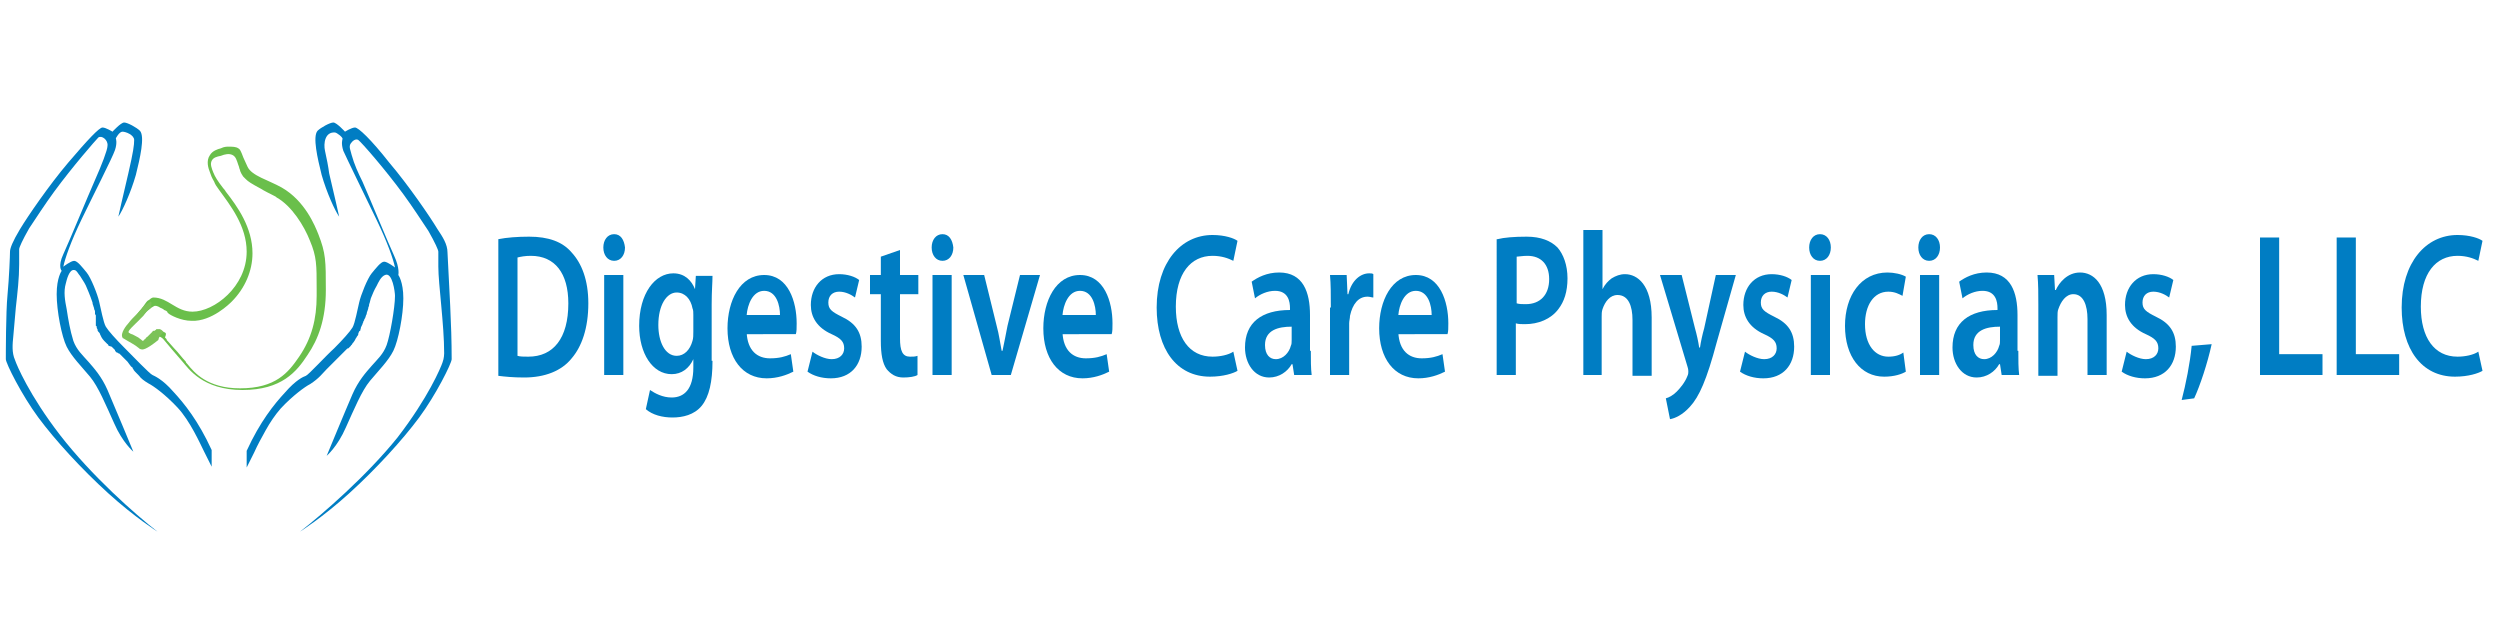 <?xml version="1.0" encoding="UTF-8"?> <svg xmlns="http://www.w3.org/2000/svg" xmlns:xlink="http://www.w3.org/1999/xlink" version="1.1" id="Layer_1" x="0px" y="0px" viewBox="0 0 300 75" style="enable-background:new 0 0 300 75;" xml:space="preserve"> <style type="text/css"> .st0{fill:#FFFFFF;} .st1{fill:#007DC3;} .st2{fill:#6ABF4B;} .st3{fill:#7BC258;} .st4{fill:none;} </style> <rect x="-32" y="-53.8" class="st0" width="364.9" height="142.7"></rect> <g> <path class="st1" d="M59.8,28.7c1-0.2,2.3-0.3,3.7-0.3c2.3,0,4,0.6,5.1,1.9c1.2,1.3,2,3.3,2,6.1c0,3-0.8,5.2-2,6.6 c-1.2,1.5-3.2,2.3-5.7,2.3c-1.3,0-2.3-0.1-3.1-0.2V28.7z M62.1,42.7c0.3,0.1,0.8,0.1,1.3,0.1c3,0,4.8-2.2,4.8-6.4 c0-3.6-1.6-5.7-4.5-5.7c-0.7,0-1.2,0.1-1.6,0.2V42.7z"></path> <path class="st1" d="M75,29.7c0,0.9-0.5,1.6-1.3,1.6c-0.8,0-1.3-0.7-1.3-1.6c0-0.9,0.5-1.6,1.3-1.6C74.5,28.1,74.9,28.8,75,29.7z M72.5,45V33h2.3v12H72.5z"></path> <path class="st1" d="M85.5,43.3c0,2.5-0.4,4.3-1.3,5.4c-0.9,1.1-2.3,1.4-3.5,1.4c-1.2,0-2.4-0.3-3.2-1l0.5-2.3 c0.6,0.4,1.5,0.9,2.6,0.9c1.5,0,2.6-1,2.6-3.6v-1h0c-0.5,1.1-1.4,1.8-2.6,1.8c-2.3,0-3.9-2.5-3.9-5.8c0-3.9,1.9-6.3,4.1-6.3 c1.4,0,2.2,0.9,2.6,1.9h0l0.1-1.6h2c0,0.8-0.1,1.8-0.1,3.4V43.3z M83.2,37.8c0-0.3,0-0.6-0.1-0.8c-0.2-1.1-0.9-1.9-1.9-1.9 C80,35.1,79,36.6,79,39c0,2,0.8,3.7,2.2,3.7c0.9,0,1.6-0.7,1.9-1.8c0.1-0.3,0.1-0.7,0.1-1.1V37.8z"></path> <path class="st1" d="M89.6,39.9c0.1,2.2,1.3,3.1,2.8,3.1c1.1,0,1.8-0.2,2.5-0.5l0.3,2.1c-0.8,0.4-1.9,0.8-3.2,0.8 c-2.9,0-4.7-2.4-4.7-6c0-3.3,1.5-6.4,4.4-6.4c2.9,0,3.9,3.2,3.9,5.8c0,0.6,0,1-0.1,1.3H89.6z M93.6,37.8c0-1.1-0.4-2.9-1.9-2.9 c-1.4,0-2,1.7-2.1,2.9H93.6z"></path> <path class="st1" d="M97.5,42.2c0.5,0.4,1.5,0.9,2.3,0.9c1,0,1.5-0.6,1.5-1.3c0-0.8-0.4-1.2-1.5-1.7c-1.8-0.8-2.5-2.1-2.5-3.5 c0-2.1,1.3-3.7,3.4-3.7c1,0,1.9,0.3,2.4,0.7l-0.5,2.1c-0.4-0.3-1.1-0.7-1.9-0.7c-0.8,0-1.3,0.5-1.3,1.3c0,0.8,0.4,1.1,1.6,1.7 c1.7,0.8,2.4,1.9,2.4,3.6c0,2.2-1.3,3.8-3.7,3.8c-1.1,0-2.1-0.3-2.8-0.8L97.5,42.2z"></path> <path class="st1" d="M108,30V33h2.2v2.3H108v5.3c0,1.5,0.3,2.2,1.2,2.2c0.4,0,0.6,0,0.9-0.1l0,2.3c-0.3,0.2-1,0.3-1.7,0.3 c-0.9,0-1.5-0.4-2-1c-0.5-0.7-0.7-1.8-0.7-3.4v-5.6h-1.3V33h1.3v-2.2L108,30z"></path> <path class="st1" d="M114.4,29.7c0,0.9-0.5,1.6-1.3,1.6c-0.8,0-1.3-0.7-1.3-1.6c0-0.9,0.5-1.6,1.3-1.6 C113.9,28.1,114.3,28.8,114.4,29.7z M111.9,45V33h2.3v12H111.9z"></path> <path class="st1" d="M118.1,33l1.5,6.1c0.3,1.1,0.4,2,0.6,3h0.1c0.2-1,0.4-1.9,0.6-3l1.5-6.1h2.4l-3.5,12H119l-3.4-12H118.1z"></path> <path class="st1" d="M127.5,39.9c0.1,2.2,1.3,3.1,2.8,3.1c1.1,0,1.8-0.2,2.5-0.5l0.3,2.1c-0.8,0.4-1.9,0.8-3.2,0.8 c-2.9,0-4.7-2.4-4.7-6c0-3.3,1.5-6.4,4.4-6.4c2.9,0,3.9,3.2,3.9,5.8c0,0.6,0,1-0.1,1.3H127.5z M131.5,37.8c0-1.1-0.4-2.9-1.9-2.9 c-1.4,0-2,1.7-2.1,2.9H131.5z"></path> <path class="st1" d="M148.5,44.5c-0.5,0.3-1.7,0.7-3.3,0.7c-4,0-6.4-3.3-6.4-8.3c0-5.4,2.9-8.7,6.7-8.7c1.5,0,2.6,0.4,3,0.7 l-0.5,2.4c-0.6-0.3-1.4-0.6-2.5-0.6c-2.6,0-4.4,2.1-4.4,6.1c0,3.7,1.6,6,4.4,6c0.9,0,1.9-0.2,2.5-0.6L148.5,44.5z"></path> <path class="st1" d="M157.3,42.1c0,1.1,0,2.1,0.1,2.9h-2.1l-0.2-1.3h-0.1c-0.5,0.9-1.5,1.6-2.7,1.6c-1.8,0-2.9-1.7-2.9-3.6 c0-3,2-4.5,5.4-4.5V37c0-0.8-0.2-2.1-1.8-2.1c-0.9,0-1.8,0.4-2.4,0.9l-0.4-2c0.7-0.5,1.8-1.1,3.3-1.1c2.9,0,3.7,2.4,3.7,5.1V42.1z M155,39.2c-1.6,0-3.2,0.4-3.2,2.2c0,1.2,0.6,1.7,1.3,1.7c0.9,0,1.6-0.8,1.8-1.6c0.1-0.2,0.1-0.4,0.1-0.7V39.2z"></path> <path class="st1" d="M159.7,36.9c0-1.6,0-2.8-0.1-3.9h2l0.1,2.3h0.1c0.4-1.7,1.5-2.5,2.5-2.5c0.2,0,0.4,0,0.5,0.1v2.8 c-0.2,0-0.4-0.1-0.7-0.1c-1.1,0-1.8,0.9-2.1,2.3c0,0.3-0.1,0.6-0.1,0.9V45h-2.3V36.9z"></path> <path class="st1" d="M167.8,39.9c0.1,2.2,1.3,3.1,2.8,3.1c1.1,0,1.8-0.2,2.5-0.5l0.3,2.1c-0.8,0.4-1.9,0.8-3.2,0.8 c-2.9,0-4.7-2.4-4.7-6c0-3.3,1.5-6.4,4.4-6.4c2.9,0,3.9,3.2,3.9,5.8c0,0.6,0,1-0.1,1.3H167.8z M171.8,37.8c0-1.1-0.4-2.9-1.9-2.9 c-1.4,0-2,1.7-2.1,2.9H171.8z"></path> <path class="st1" d="M179.7,28.7c0.8-0.2,2-0.3,3.5-0.3c1.7,0,2.9,0.5,3.7,1.3c0.7,0.8,1.2,2.1,1.2,3.7c0,1.6-0.4,2.8-1.1,3.7 c-0.9,1.2-2.4,1.8-4,1.8c-0.4,0-0.8,0-1.1-0.1V45h-2.3V28.7z M182,36.4c0.3,0.1,0.7,0.1,1.1,0.1c1.7,0,2.8-1.1,2.8-3 c0-1.8-1-2.8-2.6-2.8c-0.6,0-1.1,0.1-1.3,0.1V36.4z"></path> <path class="st1" d="M190,27.6h2.3v7.1h0c0.3-0.6,0.7-1,1.1-1.3c0.5-0.3,1-0.5,1.6-0.5c1.5,0,3.2,1.3,3.2,5.2v7h-2.3v-6.7 c0-1.7-0.5-3-1.8-3c-0.9,0-1.5,0.8-1.8,1.7c-0.1,0.3-0.1,0.6-0.1,0.9V45H190V27.6z"></path> <path class="st1" d="M201.8,33l1.6,6.4c0.2,0.7,0.4,1.6,0.5,2.3h0.1c0.1-0.7,0.3-1.6,0.5-2.3l1.4-6.4h2.4l-2.3,8.1 c-1.2,4.5-2.1,6.5-3.2,7.7c-0.9,1-1.8,1.4-2.4,1.5l-0.5-2.5c0.4-0.1,0.9-0.4,1.3-0.8c0.4-0.4,1-1.1,1.3-1.9 c0.1-0.2,0.1-0.4,0.1-0.5c0-0.1,0-0.3-0.1-0.6l-3.3-11H201.8z"></path> <path class="st1" d="M209.4,42.2c0.5,0.4,1.5,0.9,2.3,0.9c1,0,1.5-0.6,1.5-1.3c0-0.8-0.4-1.2-1.5-1.7c-1.8-0.8-2.5-2.1-2.5-3.5 c0-2.1,1.3-3.7,3.4-3.7c1,0,1.9,0.3,2.4,0.7l-0.5,2.1c-0.4-0.3-1.1-0.7-1.9-0.7c-0.8,0-1.3,0.5-1.3,1.3c0,0.8,0.4,1.1,1.6,1.7 c1.7,0.8,2.4,1.9,2.4,3.6c0,2.2-1.3,3.8-3.7,3.8c-1.1,0-2.1-0.3-2.8-0.8L209.4,42.2z"></path> <path class="st1" d="M219.7,29.7c0,0.9-0.5,1.6-1.3,1.6c-0.8,0-1.3-0.7-1.3-1.6c0-0.9,0.5-1.6,1.3-1.6 C219.2,28.1,219.7,28.8,219.7,29.7z M217.3,45V33h2.3v12H217.3z"></path> <path class="st1" d="M228.7,44.6c-0.5,0.3-1.4,0.6-2.6,0.6c-2.8,0-4.7-2.4-4.7-6.1c0-3.6,1.9-6.4,5.1-6.4c0.8,0,1.7,0.2,2.2,0.5 l-0.4,2.3c-0.4-0.2-0.9-0.5-1.7-0.5c-1.8,0-2.8,1.7-2.8,3.9c0,2.5,1.2,3.9,2.8,3.9c0.8,0,1.4-0.2,1.8-0.5L228.7,44.6z"></path> <path class="st1" d="M232.8,29.7c0,0.9-0.5,1.6-1.3,1.6c-0.8,0-1.3-0.7-1.3-1.6c0-0.9,0.5-1.6,1.3-1.6 C232.3,28.1,232.8,28.8,232.8,29.7z M230.4,45V33h2.3v12H230.4z"></path> <path class="st1" d="M242.2,42.1c0,1.1,0,2.1,0.1,2.9h-2.1l-0.2-1.3h-0.1c-0.5,0.9-1.5,1.6-2.7,1.6c-1.8,0-2.9-1.7-2.9-3.6 c0-3,2-4.5,5.4-4.5V37c0-0.8-0.2-2.1-1.8-2.1c-0.9,0-1.8,0.4-2.4,0.9l-0.4-2c0.7-0.5,1.8-1.1,3.3-1.1c2.9,0,3.7,2.4,3.7,5.1V42.1z M240,39.2c-1.6,0-3.2,0.4-3.2,2.2c0,1.2,0.6,1.7,1.3,1.7c0.9,0,1.6-0.8,1.8-1.6c0.1-0.2,0.1-0.4,0.1-0.7V39.2z"></path> <path class="st1" d="M244.6,36.6c0-1.4,0-2.5-0.1-3.6h2l0.1,1.8h0.1c0.4-0.9,1.4-2.1,2.9-2.1c1.6,0,3.2,1.3,3.2,5.1V45h-2.3v-6.7 c0-1.7-0.5-3-1.7-3c-0.9,0-1.5,0.9-1.8,1.8c-0.1,0.2-0.1,0.6-0.1,1v7h-2.3V36.6z"></path> <path class="st1" d="M255.2,42.2c0.5,0.4,1.5,0.9,2.3,0.9c1,0,1.5-0.6,1.5-1.3c0-0.8-0.4-1.2-1.5-1.7c-1.8-0.8-2.5-2.1-2.5-3.5 c0-2.1,1.3-3.7,3.4-3.7c1,0,1.9,0.3,2.4,0.7l-0.5,2.1c-0.4-0.3-1.1-0.7-1.9-0.7c-0.8,0-1.3,0.5-1.3,1.3c0,0.8,0.4,1.1,1.6,1.7 c1.7,0.8,2.4,1.9,2.4,3.6c0,2.2-1.3,3.8-3.7,3.8c-1.1,0-2.1-0.3-2.8-0.8L255.2,42.2z"></path> <path class="st1" d="M261.8,48c0.5-1.9,1-4.4,1.2-6.5l2.4-0.2c-0.5,2.3-1.4,5-2.1,6.5L261.8,48z"></path> <path class="st1" d="M271.2,28.5h2.3v14h5.2V45h-7.5V28.5z"></path> <path class="st1" d="M280.4,28.5h2.3v14h5.2V45h-7.5V28.5z"></path> <path class="st1" d="M297.9,44.5c-0.5,0.3-1.7,0.7-3.3,0.7c-4,0-6.4-3.3-6.4-8.3c0-5.4,2.9-8.7,6.7-8.7c1.5,0,2.6,0.4,3,0.7 l-0.5,2.4c-0.6-0.3-1.4-0.6-2.5-0.6c-2.6,0-4.4,2.1-4.4,6.1c0,3.7,1.6,6,4.4,6c0.9,0,1.9-0.2,2.5-0.6L297.9,44.5z"></path> </g> <path class="st1" d="M18.9,63.8c0,0-2.7-1.7-5.9-4.6c-3.2-2.9-6.4-6.4-8.4-9.1s-3.9-6.5-3.9-7s0-5.7,0.2-7.7 c0.2-2.1,0.3-4.8,0.3-5.2c0-0.4,0.3-1.2,1.2-2.7c0.9-1.5,3.5-5.3,5.8-8s3.7-4.2,4.1-4.2c0.4,0,1.2,0.5,1.2,0.5s1-1.1,1.4-1.1 c0.4,0,1.5,0.6,1.9,1c0.6,0.7,0,3.3-0.5,5.3c-0.6,2.1-1.6,4.3-2.1,5c0,0,0.6-2.7,1.2-5.2c0.6-2.6,0.7-3.4,0.7-4c0-0.6-1-1-1.4-1 s-0.8,0.8-0.8,0.8s0.2,0.5-0.1,1.4s-2.7,5.6-4,8.3s-2,4.7-2.2,5.7c0,0,0.9-0.7,1.3-0.7c0.4,0,1,0.8,1.5,1.4c0.5,0.6,1.3,2.6,1.5,3.5 c0.2,0.8,0.5,2.5,0.8,3c0.3,0.5,1.2,1.5,2.2,2.5s3.1,3.2,3.4,3.3c0.2,0.1,1.2,0.5,2.5,2c1.3,1.4,3,3.5,4.6,7v2c0,0-0.4-0.8-0.9-1.8 c-0.5-1-1.7-3.7-3.2-5.3s-2.9-2.6-3.5-2.9c-0.5-0.3-0.9-0.6-1.1-0.9c-0.4-0.4-0.7-0.7-0.7-0.8c0,0-0.1-0.1-0.1-0.2 c-0.2-0.1-0.3-0.3-0.3-0.3c0,0-0.1-0.1-0.3-0.4c-0.2-0.2-0.4-0.4-0.4-0.4c-0.1-0.1-0.2-0.2-0.4-0.4c-0.1-0.1-0.1-0.1-0.1-0.1 c-0.1-0.1-0.1-0.1-0.2-0.1c-0.1-0.1-0.1-0.1-0.2-0.1c-0.1-0.1-0.1-0.1-0.1-0.1c-0.1-0.1-0.1-0.1-0.1-0.2c0,0-0.1-0.1-0.1-0.1 c0,0-0.1-0.1-0.1-0.1c-0.1-0.1-0.1-0.1-0.1-0.1c0,0,0,0-0.1-0.1C13,41.5,13,41.5,13,41.4c-0.1-0.1,0-0.1-0.1-0.1c0,0,0,0-0.1-0.1 c0,0-0.1-0.1-0.1-0.1c0,0-0.1-0.1-0.2-0.2c-0.3-0.3-0.4-0.6-0.5-0.8c0-0.1-0.1-0.2-0.2-0.3c-0.1-0.1-0.1-0.2-0.1-0.3 c-0.1-0.1-0.1-0.2-0.1-0.3c0,0,0-0.1-0.1-0.1c0,0,0,0,0-0.1c0,0,0-0.1,0-0.1c0,0,0,0,0-0.1c0,0,0,0,0-0.1c0,0,0-0.1,0-0.1 c0,0,0,0,0-0.1c0,0,0,0,0-0.1c0,0,0-0.1,0-0.1c0,0,0-0.1,0-0.1c0,0,0,0,0-0.1c0-0.1,0-0.1,0-0.2c0-0.1,0-0.1-0.1-0.2 c0-0.1,0-0.1,0-0.1c0-0.1,0-0.1,0-0.2c0-0.1,0-0.1-0.1-0.3c0-0.2-0.1-0.3-0.1-0.4c0,0-0.1-0.2-0.1-0.4c-0.3-0.9-0.7-1.8-0.7-1.8 c-0.1-0.3-0.4-0.8-0.8-1.4c-0.2-0.2-0.4-0.7-0.7-0.7c-0.6-0.1-0.9,1.2-1,1.6c-0.3,1-0.1,2.1,0.1,3.1c0.2,1.3,0.4,2.5,0.8,3.8 c0.4,1.1,1.1,1.7,1.8,2.5c0.7,0.8,1.6,1.8,2.3,3.4s3.1,7.4,3.1,7.4s-1.3-1.1-2.3-3.4c-1-2.2-1.9-4.4-2.9-5.6c-1-1.2-2.2-2.4-2.8-3.6 c-0.6-1.2-1.2-4.3-1.2-6.3s0.6-2.8,0.6-2.8S6.9,32,7.6,30.5c0.7-1.5,3-7.1,3.8-8.9c0.8-1.8,1.5-3.6,1.5-4.1c0.1-0.7-0.7-1.3-1.1-1 C11.5,16.8,8.7,20,6.5,23c-1.1,1.5-2.2,3.2-3,4.4c-0.8,1.4-1.2,2.3-1.2,2.5c0,0,0,0.8,0,1.8c0,1.7-0.2,3.4-0.4,5.2 c-0.1,1.1-0.2,2.3-0.3,3.4c-0.1,1-0.2,2,0.2,2.9c0.2,0.6,1.7,4.2,5.4,9C11,57.1,16.2,61.7,18.9,63.8z"></path> <g> <path class="st1" d="M36,63.8c0,0,2.7-1.7,5.9-4.6c3.2-2.9,6.4-6.4,8.4-9.1s3.9-6.5,3.9-7c0-4.3-0.3-8.5-0.5-12.8 c0-1-0.6-1.9-1.2-2.8c-0.9-1.5-3.5-5.3-5.8-8c-2.2-2.8-3.7-4.2-4.1-4.2c-0.4,0-1.2,0.5-1.2,0.5s-1-1.1-1.4-1.1 c-0.4,0-1.5,0.6-1.9,1c-0.6,0.7,0,3.3,0.5,5.3c0.6,2.1,1.6,4.3,2.1,5c0,0-0.6-2.7-1.2-5.2C39.4,20,39.2,19,39,18.1 c-0.2-0.9,0-2.3,1.2-2.2c0.2,0,1,0.6,0.9,0.8c0,0-0.2,0.5,0.1,1.4c0.4,0.9,2.7,5.6,4,8.3s2,4.7,2.2,5.7c0,0-0.9-0.7-1.3-0.7 c-0.4,0-1,0.8-1.5,1.4c-0.5,0.6-1.3,2.6-1.5,3.5c-0.2,0.8-0.5,2.5-0.8,3c-0.3,0.5-1.2,1.5-2.2,2.5c-1,0.9-3.1,3.2-3.4,3.3 s-1.2,0.5-2.5,2c-1.3,1.4-3,3.5-4.6,7v2c0,0,0.4-0.8,0.9-1.8c0.4-0.9,0.9-1.8,1.4-2.7c0.5-0.9,1.1-1.8,1.8-2.6 c1.4-1.5,2.9-2.6,3.5-2.9c1.1-0.7,1.5-1.3,2-1.8c1.2-1.2,2.3-2.3,2.3-2.3c0,0-0.1,0.1-0.1,0.1c0,0,0.1-0.1,0.2-0.2 c0.1-0.1,0.1-0.1,0.2-0.1c0,0,0,0,0.1-0.1c0.1-0.1,0.1-0.1,0.1-0.1c0,0,0.1-0.1,0.1-0.1c0-0.1,0.1-0.1,0.1-0.1 c0-0.1,0.1-0.1,0.1-0.2c0,0,0.1-0.1,0.1-0.1c0.1-0.1,0.2-0.3,0.3-0.5c0.1-0.1,0.1-0.2,0.2-0.3c0.1-0.1,0.1-0.2,0.1-0.3 c0.1-0.2,0.1-0.3,0.2-0.3c0.1-0.1,0-0.1,0.1-0.3c0-0.1,0-0.1,0.2-0.5c0-0.1,0.1-0.2,0.1-0.3c0-0.1,0.1-0.1,0.1-0.2 c0,0,0-0.1,0.1-0.2c0.1-0.2,0.1-0.4,0.2-0.5c0,0,0-0.2,0.1-0.4c0.1-0.3,0.1-0.3,0.1-0.4c0.1-0.2,0.1-0.3,0.1-0.4 c0.1-0.2,0.1-0.4,0.2-0.7c0.2-0.5,0.4-1,0.7-1.5c0.2-0.4,0.5-1.1,1-1.3c0.9-0.4,1.2,2.1,1.2,2.5c0,1.4-0.6,4.8-1,5.9 c-0.4,1.1-1.1,1.7-1.8,2.5c-0.7,0.8-1.6,1.8-2.3,3.4c-0.7,1.6-3.1,7.4-3.1,7.4s1.3-1.1,2.3-3.4c1-2.2,1.9-4.4,2.9-5.6 c1-1.2,2.2-2.4,2.8-3.6c0.6-1.2,1.2-4.3,1.2-6.3s-0.6-2.8-0.6-2.8s0.2-0.8-0.5-2.3c-0.7-1.5-3-7.1-3.8-8.9c-0.5-1-1-2.1-1.3-3.2 c-0.1-0.5-0.4-1-0.1-1.4c0.2-0.3,0.6-0.6,0.9-0.4c0.4,0.3,3.2,3.5,5.4,6.5c1.1,1.5,2.2,3.2,3,4.4c0.8,1.4,1.2,2.3,1.2,2.5 c0,0,0,0.8,0,1.8c0,2.1,0.7,6.9,0.7,10.4c0,0,0,0.6-0.2,1.1c-0.2,0.6-1.7,4.2-5.4,9C44,57.1,38.7,61.7,36,63.8z"></path> </g> <path class="st2" d="M38.2,28.1c-0.4-1-1.6-4-4.4-5.6c-1.6-0.9-3.6-1.4-4.1-2.5c-0.2-0.4-0.3-0.7-0.5-1.1c-0.3-0.8-0.4-1-0.6-1.1 c-0.3-0.2-0.7-0.2-1.2-0.2c-0.2,0-0.5,0-0.9,0.2c-0.4,0.1-1,0.3-1.3,0.8c-0.5,0.7-0.2,1.6,0,2.1c0.1,0.3,0.2,0.6,0.5,1.1 c0.1,0.3,0.3,0.6,0.6,1c0,0,0,0,0,0c1.3,1.8,3.3,4.3,3.3,7.4c0,4.2-3.9,7.2-6.5,7.2c-2,0-2.9-1.7-4.7-1.7c-0.1,0-0.3,0.1-0.4,0.2 c0,0-0.1,0.1-0.3,0.2c-0.2,0.2-0.3,0.4-0.6,0.8c-0.2,0.2-0.6,0.7-0.7,0.9c0,0,0,0,0,0.1c0,0.1-0.1,0.2-0.2,0.3c0,0,0,0,0,0.1 c0,0,0,0.1,0,0.1c0,0-0.7,0.9-0.6,1c0,0,0.2-0.3,0.7-0.7c0.1-0.1,0.3-0.2,0.5-0.5c0.1-0.1,0.2-0.2,0.3-0.3c0.3-0.3,0.3-0.3,0.5-0.5 c0,0,0.2-0.2,0.6-0.5c0.2-0.1,0.3-0.2,0.4-0.2c0.1,0,0.2,0,0.4,0.1c0.1,0,0.1,0.1,0.4,0.2c0.2,0.1,0.2,0.1,0.3,0.2 c0.3,0.1,0.4,0.2,0.4,0.3c0.1,0.1,0.1,0.1,0.1,0.1c0.2,0.2,1.5,0.9,2.8,0.9c2.4,0.1,4.6-2.1,4.8-2.3c1.6-1.6,2.5-3.7,2.5-5.8 c0-3.1-1.8-5.6-3.2-7.4c0,0-0.1-0.2-0.3-0.4c-0.7-0.9-1-1.4-1.2-1.9c-0.2-0.5-0.4-1-0.2-1.4c0.2-0.4,0.6-0.5,1.1-0.6 c0.5-0.2,1-0.3,1.4-0.1c0.4,0.2,0.5,0.6,0.7,1.2c0.1,0.2,0.1,0.4,0.2,0.6c0,0.1,0.1,0.3,0.2,0.5c0.1,0.1,0.1,0.2,0.2,0.3 c0.1,0.1,0.2,0.2,0.3,0.3c0.3,0.3,0.6,0.5,1.9,1.2c0.1,0.1,1.3,0.7,1.5,0.8c0.2,0.1,0.2,0.1,0.3,0.2c1.8,1,3.3,3.4,4,5.2 c0.8,1.9,0.8,2.9,0.8,5.7c0,0.3,0,0.6,0,0.9c0,2.8-0.6,5.1-2.1,7.3c-1.3,1.9-2.8,3.8-7.1,3.8c-3.9,0-5.5-1.9-6.3-2.9 c-0.1-0.1-0.2-0.2-0.2-0.3c-0.4-0.4-0.9-1.1-1.4-1.6c-0.7-0.8-0.8-0.9-0.9-1c0,0,0,0,0-0.1c0,0-0.1-0.1-0.2-0.2 C20,40,19.9,40,19.8,39.9c-0.2-0.1-0.3-0.1-0.3-0.1c-0.2-0.1-0.3-0.1-0.3-0.1c0,0-0.1,0-0.1,0c-0.1,0.1-0.2,0.1-0.3,0.2 c-0.1,0.1-0.2,0.1-0.3,0.3c-0.1,0.1-0.2,0.2-0.4,0.3c-0.2,0.2-0.4,0.3-0.4,0.4c0,0-0.1,0.1-0.1,0.1c-0.1,0.1-0.1,0.1-0.2,0.1 c0,0-0.1,0.1-0.3,0c-0.1,0-0.1,0-0.1,0c-0.5-0.1-0.9-0.6-1-0.8c-0.1,0-0.3-0.1-0.4-0.1c0,0,0,0,0-0.1c0,0,0-0.1-0.1-0.1 c-0.1-0.1-0.1-0.2-0.2-0.3c0,0-0.1-0.1-0.2-0.1c0.2,0.1,0.3,0.3,0.3,0.4c0.1,0.3,0.1,0.5,0.4,0.7c0,0,0.1,0.1,0.1,0.1 c0.2,0.1,0.4,0.2,0.5,0.4c0.1,0.1,0.3,0.2,0.4,0.3c0,0,0,0,0,0c0.2,0.2,0.5,0.2,0.7,0.1c0.2-0.1,0.3-0.2,0.5-0.4 c0,0,0.1-0.1,0.2-0.3c0.1-0.1,0.1,0,0.2-0.1c0.2-0.1,0.2-0.2,0.3-0.3c0.1,0,0.1-0.1,0.2-0.1c0.3-0.1,0.6,0.2,0.7,0.3 c0.4,0.5,1.6,1.9,2.3,2.7c0.7,0.8,2.4,3.4,7.2,3.4c4.7,0,6.5-2.2,7.8-4.2c1.3-1.9,2.2-4.3,2.2-7.8S39.1,30.4,38.2,28.1z"></path> <path class="st3" d="M16.9,35.9"></path> <path class="st3" d="M18.2,33.4"></path> <path class="st3" d="M19.2,37.7"></path> <path class="st4" d="M42.8,40.8"></path> <path class="st4" d="M27,13.2"></path> <path class="st3" d="M19.6,39.9C19.6,39.9,19.6,39.9,19.6,39.9c0.1,0,0-0.1-0.1-0.2c-0.1-0.1-0.1-0.1-0.3-0.2c-0.1,0-0.1,0-0.2,0 c-0.1,0-0.2,0-0.2,0c0,0-0.1,0-0.1,0.1c-0.1,0-0.1,0.1-0.2,0.1c0,0,0,0-0.1,0c-0.1,0-0.1,0.1-0.1,0.1c-0.1,0.1-0.2,0.2-0.2,0.2 c-0.1,0.1-0.1,0.1-0.2,0.2c0,0,0,0-0.2,0.2c-0.3,0.2-0.2,0.2-0.2,0.2c0,0-0.1,0.1-0.1,0.1c0,0-0.1,0-0.1,0.1c0,0-0.1,0.1-0.2,0.1 c-0.2-0.2-0.4-0.3-0.5-0.4c-0.4-0.2-0.7-0.4-0.8-0.4c-0.2-0.1-0.3-0.1-0.4-0.2c0-0.1,0.1-0.3,0.4-0.6c0.1-0.1,0.1-0.1,0.3-0.3 c0.1-0.1,0.1-0.1,0.2-0.2c0.1-0.1,0.1-0.1,0.2-0.2c0.1-0.1,0.1-0.1,0.2-0.2c0.2-0.2,0.2-0.2,0.3-0.3c0,0,0.1-0.1,0.1-0.1 c0.1-0.1,0.1-0.1,0.1-0.1c0.1-0.1,0.2-0.3,0.3-0.4c0.2-0.4,0.4-0.3,0.6-0.6c0.1-0.3,0.1-0.7,0-0.7c0,0-0.1,0-0.5,0.3 c-0.2,0.1-0.4,0.3-0.5,0.4c0,0-0.1,0.1-0.1,0.2c-0.1,0.1-0.2,0.2-0.3,0.3c-0.1,0.1-0.2,0.2-0.3,0.3c-0.4,0.4-0.7,0.7-1,1.1 c-0.2,0.2-1,1.2-0.7,1.7c0,0.1,0.1,0.1,0.1,0.1c0.8,0.5,1.3,0.7,1.9,1.2c0.1,0.1,0.1,0.1,0.2,0.1c0.2,0.1,0.6,0.1,2.1-1.1 C19.1,40.3,19.4,40.1,19.6,39.9z"></path> </svg> 